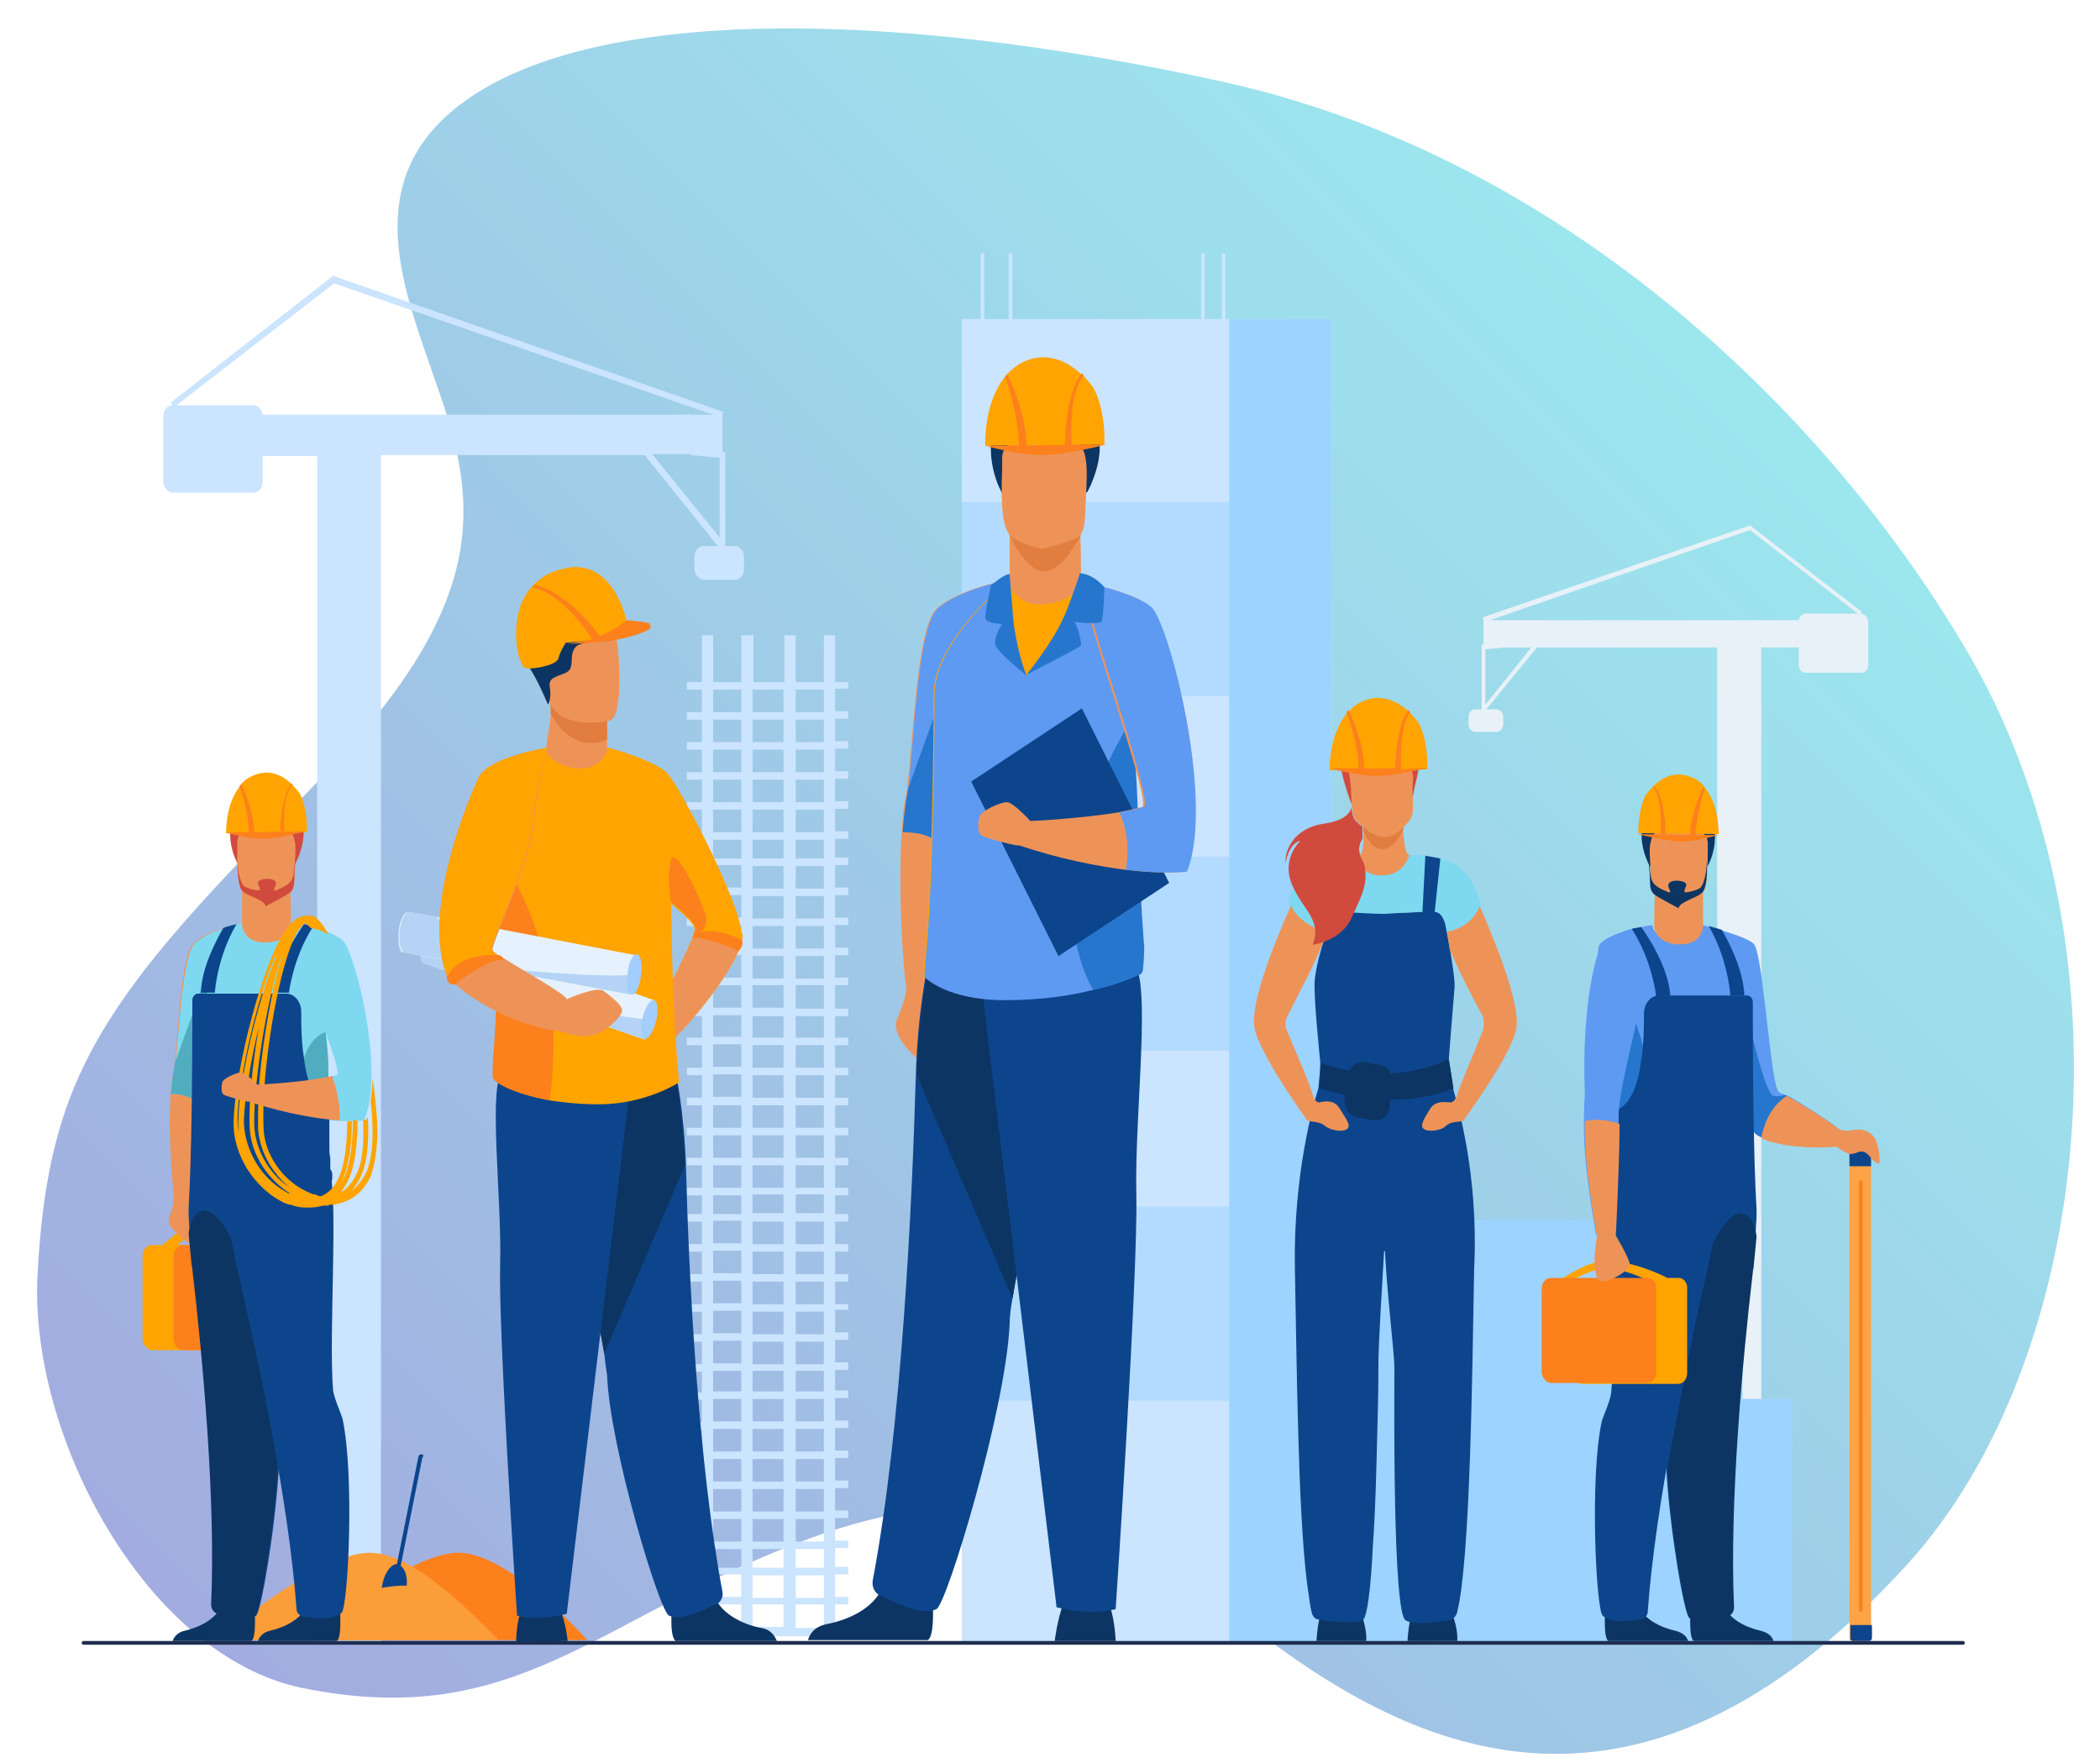 <?xml version="1.0" encoding="utf-8"?>
<!-- Generator: Adobe Illustrator 22.0.1, SVG Export Plug-In . SVG Version: 6.00 Build 0)  -->
<svg version="1.1" id="OBJECTS" xmlns="http://www.w3.org/2000/svg" xmlns:xlink="http://www.w3.org/1999/xlink" x="0px" y="0px"
	 viewBox="0 0 223.8 187.9" style="enable-background:new 0 0 223.8 187.9;" xml:space="preserve">
<style type="text/css">
	.st0{opacity:0.5;fill:url(#SVGID_1_);}
	.st1{fill:#CBE4FF;}
	.st2{fill:#FC801C;}
	.st3{fill:#FB9D39;}
	.st4{fill:#E8F1F8;}
	.st5{opacity:0.5;fill:#9DD3FF;}
	.st6{fill:#9DD3FF;}
	.st7{fill:#1E2E50;}
	.st8{fill:#0C3563;}
	.st9{fill:#EE9358;}
	.st10{fill:#E17E3F;}
	.st11{fill:#0D458D;}
	.st12{fill:#D04B3E;}
	.st13{fill:#7ED9F0;}
	.st14{fill:#FFA400;}
	.st15{fill:#5E9AF2;}
	.st16{fill:#2776CE;}
	.st17{fill:#FFA347;}
	.st18{fill:#50ADBF;}
	.st19{fill:#E5F2FD;}
	.st20{fill:#B5D4F5;}
	.st21{fill:#A2CDFC;}
</style>
<title>details-1-office-worker</title>
<linearGradient id="SVGID_1_" gradientUnits="userSpaceOnUse" x1="30.747" y1="184.256" x2="180.695" y2="34.308">
	<stop  offset="0" style="stop-color:#4659C1"/>
	<stop  offset="1" style="stop-color:#3AD0DE"/>
</linearGradient>
<path class="st0" d="M203.2,166.8c20-21.9,24.7-66.7,6.2-97.8C194,43,165.6,16.3,129.8,8.6C94,0.8,62.7,0.8,49.1,11.1
	c-11.1,8.4-5.9,20.1-2.5,30.1C51.3,54.4,52,65,32.9,84.3C11,106.3,5.1,114.6,4,135.9c-0.9,17.3,11.7,40.6,28.2,44
	c23,4.7,31.5-7.6,54-15.9c18-6.6,30.5-3.5,46.9,9.2C149.5,185.9,173.8,199,203.2,166.8z"/>
<g>
	<path class="st1" d="M78.3,58.2h-1v-10l-0.3,0v-4l0,0l0.1-0.3L35.5,29.4L18.2,42.9l0.2,0.3c-0.6,0-1,0.5-1,1.2v6.9
		c0,0.6,0.5,1.2,1,1.2H27c0.6,0,1-0.5,1-1.2v-2.7h5.8v126.4h6.8V48.5h28.1l7.8,9.7H75c-0.6,0-1,0.5-1,1.2v1.2c0,0.6,0.5,1.2,1,1.2
		h3.3c0.6,0,1-0.5,1-1.2v-1.2C79.3,58.7,78.8,58.2,78.3,58.2z M35.6,30.2l40.4,14H28c-0.1-0.6-0.5-1-1-1h-8.2L35.6,30.2z M73.6,48.5
		l3.1,0.3v8.5l-7.2-8.9H73.6z"/>
	<path class="st2" d="M62.6,174.8h-30c1.4-1.2,6.6-5.5,11.3-7.8c1.9-1,3.8-1.6,5.3-1.5C53.9,165.8,60.5,172.5,62.6,174.8z"/>
	<path class="st3" d="M53.1,174.8h-30c2-1.7,11.6-9.6,16.6-9.3c1.3,0.1,2.8,0.6,4.3,1.5C47.7,169.2,51.6,173.2,53.1,174.8z"/>
	<path class="st4" d="M198.3,65.4L198.3,65.4l0.1-0.2l-11.9-9.2L158,65.8l0.1,0.2l0,0v2.7l-0.2,0v6.9h-0.7c-0.4,0-0.7,0.4-0.7,0.8
		v0.8c0,0.4,0.3,0.8,0.7,0.8h2.3c0.4,0,0.7-0.4,0.7-0.8v-0.8c0-0.4-0.3-0.8-0.7-0.8h-1.1l5.4-6.6H183v86.7h4.7V69h4v1.9
		c0,0.4,0.3,0.8,0.7,0.8h6c0.4,0,0.7-0.4,0.7-0.8v-4.7C199,65.7,198.7,65.4,198.3,65.4z M186.5,56.5l11.5,8.9h-5.6
		c-0.3,0-0.6,0.3-0.7,0.7h-32.9L186.5,56.5z M158.3,75.1v-5.9l2.1-0.2h2.8L158.3,75.1z"/>
	<g>
		<rect x="102.5" y="34" class="st1" width="39.4" height="141"/>
		<g>
			<rect x="102.5" y="53.5" class="st5" width="28.5" height="20.7"/>
			<rect x="102.5" y="91.3" class="st5" width="28.5" height="20.7"/>
			<rect x="102.5" y="128.6" class="st5" width="28.5" height="20.7"/>
		</g>
		<polygon class="st6" points="191,149.1 185.7,149.1 185.7,130 141.9,130 141.9,34 131,34 131,175.1 141.9,175.1 141.9,175 
			185.7,175 185.7,175 191,175 		"/>
	</g>
	<path class="st7" d="M209.2,175.3H8.9c-0.1,0-0.2-0.1-0.2-0.2l0,0c0-0.1,0.1-0.2,0.2-0.2h200.3c0.1,0,0.2,0.1,0.2,0.2l0,0
		C209.4,175.2,209.3,175.3,209.2,175.3z"/>
	<g>
		<path class="st8" d="M150,174.9c0,0,0.1-2,0.5-3c0.5-1,4.1-0.3,4.1-0.3s0.8,1.7,0.7,3.3L150,174.9z"/>
		<path class="st8" d="M140.3,174.9c0,0,0.1-2,0.5-3c0.5-1,4.1-0.3,4.1-0.3s0.8,1.7,0.7,3.3L140.3,174.9z"/>
		<path class="st9" d="M152.4,92.1c-0.5,0.4-4.6,2.8-4.6,2.8l-4.3-3.6c0,0,1.3-0.2,1.4-0.2c0.4-0.1,0.4-1.3,0.4-2.6
			c0-0.2,0-0.4,0-0.6l4.2-0.2l0,0.1c0,0.1,0,0.1,0,0.2l0,0.1c0,0,0,0.1,0,0.1c0.1,1.1,0.2,2.7,0.6,2.9
			C150.3,91.3,151.5,91.3,152.4,92.1z"/>
		<path class="st10" d="M149.6,88.3c-0.4,0.8-1.1,2.2-2.3,2.2c-1.1,0-1.7-1.2-2-1.9c0-0.2,0-0.4,0-0.6l4.2-0.2l0,0.1l0,0.2l0,0.1
			C149.6,88.2,149.6,88.2,149.6,88.3z"/>
		<path class="st11" d="M144.8,77c0,0,2-2.3,4.5,0C149.2,77,147.8,76.7,144.8,77z"/>
		<path class="st12" d="M144,85.6c0,0-0.6-1.5-1-3.3c-0.3-1.3,0-6.2,4.2-5.8c0,0,1.2,0,2.4,0.8c1,0.6,2.4,2.1,1.2,6.4l-0.3,1.5
			L144,85.6z"/>
		<path class="st9" d="M150,87.7c-1.1,1.2-2.5,2.8-5.4-0.2c-0.6-0.6-0.5-1.5-0.6-2.8c0-1.5-0.4-2.5-0.2-3.3c0.2-1.1,1-1.5,2.6-1.7
			c3-0.3,4.5,0.5,4.3,2.2C150.2,85.7,151.1,86.5,150,87.7z"/>
		<path class="st12" d="M147.5,79.7c0,0,1.8,0,2.2,0.6c0.4,0.7,0.5,1.4,0.7,1.8c0.2,0.4,0.2,0.8,0.2,0.8l0.4-3l-2.4-0.5L147.5,79.7z
			"/>
		<path class="st13" d="M157.8,96.4c0,0-0.8,2.6-3.8,3c-0.1,0-0.2,0-0.3,0h-12.5c0,0,0,0-0.1,0c-0.5-0.2-3.5-1.3-3.8-3.5
			c0,0,1.6-3.7,2.8-4.2c0.3-0.1,0.8-0.2,1.3-0.3c0.5-0.1,1.1-0.1,1.5-0.2c0.6,0,1.1-0.1,1.1-0.1s1,2.3,3.3,2.2
			c2.4,0,2.9-2.2,2.9-2.2s0.7,0,1.5,0.1c0.5,0.1,1,0.1,1.6,0.3c0.9,0.2,1.8,0.5,2.3,1C157.3,93.9,157.8,96.4,157.8,96.4z"/>
		<path class="st11" d="M154.9,116.2c-0.1-0.8-0.3-2.1-0.5-3.3c0,0,0.5-6.4,0.6-7.5c0.2-1.1-1-7-1-7c-0.3-0.9-0.7-1.2-1.1-1.2
			l0.6-5.7c-0.5-0.1-1.1-0.2-1.6-0.3l-0.3,5.9l0,0.1c-0.6,0-1.5,0.1-2.2,0.1c-0.7,0-1.4,0.1-1.9,0.1c-0.9,0-2.9-0.1-4.2-0.2l0-0.1
			l-0.3-6c-0.5,0-1,0.1-1.5,0.2l0.6,5.9v0c-0.4,0-0.8,0.8-0.9,1.2l-0.1,1.8c-0.3,0.9-0.9,3-1,4.4c-0.1,1.9,0.6,8.5,0.6,8.6
			c0,0.8-0.1,1.8-0.2,2.8c-0.5,1.6-2.7,9.2-2.5,19.3c0.2,9.5,0.3,25.6,1.3,33.5c0.2,1.3,0.3,2.3,0.5,3.1c0.1,0.4,0.4,0.7,0.7,0.7
			c1.1,0.2,3.6,0.5,4.7,0.1c0.5-0.2,0.9-3.5,1.1-7.8c0.3-4.1,0.4-9,0.5-13c0,0,0,0,0,0c0.1-3.2,0.1-5.7,0.1-6.6
			c0-2.1,0.4-8.3,0.6-11.9c0-0.1,0.1-0.1,0.1,0c0,0,0,0,0,0c0.2,4.3,1,10.9,1,12.3c0,3.5-0.2,26.2,1.2,27c1,0.6,3.4,0.1,4.6,0
			c0.4-0.1,0.8-0.4,0.9-0.9c1.4-5.7,1.6-25.6,1.8-36.5C157.6,125.4,155.4,117.9,154.9,116.2z"/>
		<path class="st9" d="M143.6,120.3c-0.4,0.4-1.8,0.2-2.4-0.3c-0.5-0.5-1.6-0.4-1.9-0.6c0,0-5-6.9-5.6-9.8
			c-0.6-2.9,2.9-10.9,3.9-13.1c0.7,1.8,3.2,2.7,3.6,2.9c0,0,0.1,0,0.1,0h0.1c-0.8,2.5-3.3,7.1-4.2,8.9c-0.2,0.4-0.3,1-0.1,1.4
			c1.2,3,2.4,5.5,2.9,7.3c0.1,0.2,0.3,0.5,0.6,0.5c0.4-0.1,1.6-0.4,2.2,0.7C143.4,119.2,144,119.9,143.6,120.3z"/>
		<g>
			<path class="st14" d="M151.2,77.1c0,0-0.3-0.5-0.9-1.1c-0.1-0.1-0.2-0.2-0.3-0.3c-1.1-0.9-2.8-1.9-4.9-0.9
				c-0.6,0.3-1,0.6-1.4,1.1c-0.1,0.1-0.2,0.2-0.3,0.3c-1.8,2.3-1.7,5.9-1.7,5.9l10.4-0.1C152.2,78.7,151.2,77.1,151.2,77.1z"/>
			<path class="st2" d="M149.3,82c0-0.5-0.2-4.6,1-6.1c-0.1-0.1-0.1-0.1-0.2-0.2c-1.3,1.6-1.4,5.7-1.4,6.2l-3.3,0
				c-0.1-2.9-1.5-5.9-1.7-6.2c-0.1,0.1-0.1,0.1-0.2,0.2c0.2,0.5,1.2,3.3,1.3,6l-3,0c0,0,2.8,0.8,4.9,0.8c2.1,0,5.6-0.9,5.6-0.9
				L149.3,82z"/>
		</g>
		<path class="st12" d="M144,97.9c-1.1,2.4-4.1,2.8-4.1,2.8c1-2.7-1-3.6-2.2-6.4c-1.2-2.8,0.9-4.7,0.9-4.7c-1.3,0.3-1.6,2.4-1.6,2.4
			c-0.1-1.4,0.9-3.7,4-4.2c2.3-0.3,2.9-1.2,3-1.7c0.1,0.6,0.2,1.1,0.5,1.4c0.2,0.2,0.5,0.5,0.7,0.6c0,0.1,0,0.2,0,0.3
			c0,0.4,0,0.7,0,1c-0.4,0.6-0.4,1.2-0.3,1.5c0,0.2,0.1,0.4,0.1,0.4c0.3,0.5,0.5,1,0.5,1.6C145.7,94.6,144.8,96.1,144,97.9z"/>
		<path class="st8" d="M154.9,116l-0.5-3.1c-2.2,1-4.4,1.4-6.2,1.5c-0.2-0.5-0.6-0.8-1.1-0.9l-1.7-0.3c-0.7-0.1-1.3,0.3-1.6,0.9
			c-1.6-0.3-2.7-0.7-3-0.8l0,0l-0.2,2.7v0c1,0.3,1.9,0.5,2.7,0.7l0,0.4c-0.1,0.9,0.4,1.8,1.3,2l1.8,0.3c0.9,0.2,1.7-0.6,1.7-1.6
			l0-0.6C151.7,117.2,154.1,116.4,154.9,116z"/>
		<path class="st9" d="M161.6,109.6c-0.5,2.9-5.6,9.7-5.6,9.8c0,0-0.1,0.1-0.2,0.1c0,0,0,0,0,0c-0.4,0.1-1.2,0-1.7,0.5
			c-0.5,0.5-1.9,0.7-2.4,0.3c-0.4-0.4,0.1-1.1,0.7-2.1c0.6-1,1.8-0.7,2.2-0.7c0.2,0,0.4-0.2,0.5-0.4c0,0,0,0,0,0c0,0,0-0.1,0.1-0.1
			c0.5-1.7,1.7-4.2,2.8-7.1c0.2-0.6,0.2-1.3-0.1-1.8c-0.8-1.5-2.4-4.5-3.4-6.9c-0.1-0.7-0.2-1.4-0.3-1.9c2.3-0.4,3.2-2,3.5-2.7
			C158.8,99.1,162.1,106.8,161.6,109.6z"/>
	</g>
	<g id="P297LW_2_">
		<g>
			<path class="st15" d="M195.6,122.1c-0.8,0.2-4.2,0.3-6.6-0.4c-0.5-0.1-1-0.3-1.3-0.5c-0.5-0.2-0.8-0.5-1-0.8
				c-0.3-0.5-0.8-2.3-1.4-4.7c-1.6-6.5-3.9-17.1-3.9-17.1s4.6,1.1,5.5,2c1,0.9,1.8,15.4,2.7,15.8c0.1,0.1,0.4,0.2,0.7,0.3
				c0,0,0,0,0,0c0.2,0.1,0.4,0.2,0.6,0.3c1.9,1.1,5,3.1,5.3,3.6C196.7,121.3,196.7,121.8,195.6,122.1z"/>
			<path class="st15" d="M186.8,106.8c0-0.2,0-0.5-0.1-0.7c-0.6-3.7-5.3-7.5-5.4-7.5l0,0.1c0,0.6-0.8,1.6-2,1.7
				c-1.4,0.1-3.2-0.8-3.2-1.8c0,0-0.8,0.1-1.1,0.2c-1.1,0.1-3.4,0.9-4.4,1.7c-0.9,0.8,0.4,5.9,1.2,9.5c0.3,1.5,0.6,2.8,0.6,3.3
				c0,0.3-0.2,4-0.4,7.3c-0.2,2.8-0.3,5.3-0.3,5.4c0,0.3,1.3,1.4,3.6,2.2c0.5,0.2,1.2,0.4,1.8,0.5c1.2,0.3,2.5,0.5,3.9,0.4
				c0.5,0,0.9,0,1.3-0.1C185.7,128.8,186.9,124.5,186.8,106.8z"/>
			<path class="st9" d="M176.3,98.5c0-1.4,0-3.2,0.2-4.6l5,0.9c0,0,0,1.8,0,3.7c0,0,0.1,1.8-1.8,2.1
				C177.7,100.9,176.2,99.9,176.3,98.5z"/>
			<path class="st8" d="M180.5,174.9c-0.6-0.4-0.3-3.8-0.3-3.8s3-2.7,3.3-0.6c0.4,2.1,2.8,3,4.1,3.3c0.9,0.2,1.3,0.7,1.4,1.1
				L180.5,174.9z"/>
			<path class="st16" d="M175.9,118c0,5.5-2.3,4-3.7,2.5c0.2-3.3,0.3-15.2,0.3-15.2S175.9,110.1,175.9,118z"/>
			<path class="st16" d="M191,117.1c-0.1,0.8-1.2,3-2,4.6c-0.5-0.1-1-0.3-1.3-0.5c-0.5-0.2-0.8-0.5-1-0.8c-0.3-0.5-0.8-2.3-1.4-4.7
				c0.4-2.9,0.8-5.7,0.8-5.7l0.1-1.9c0,0.1,1.9,8.6,2.8,8.7c0.5,0.1,0.9,0,1.2-0.1c0,0,0,0,0,0C190.6,116.9,190.8,117,191,117.1z"/>
			<path class="st8" d="M171.4,174.9c-0.6-0.4-0.3-3.8-0.3-3.8s3-2.7,3.3-0.6c0.4,2.1,2.8,3,4.1,3.3c0.9,0.2,1.3,0.7,1.4,1.1
				L171.4,174.9z"/>
			<path class="st8" d="M175.8,92.3c0,0-3.3-6.1,3.1-6.5c0,0,2.4,0.3,3-0.3c0,0,1.9,3.3,0.1,6.8C180.2,95.8,175.8,92.3,175.8,92.3z"
				/>
			<path class="st9" d="M181.3,95.4c-0.5,0.4-1.9,0.9-2.3,0.9c0,0-2.1-0.5-2.5-0.8c-0.6-0.4-0.6-1.3-0.6-2.4c0-1.4-0.2-2.5,0-3.3
				c0.2-1,0.7-1.5,2.2-1.6c2.7-0.3,3.8,0.5,3.9,1.6c0,0.3,0,0.5,0,0.8C182,93.8,181.8,95,181.3,95.4z"/>
			<path class="st8" d="M181.9,91.6c0,1.9-0.5,3-0.8,3.1c-0.4,0.2-0.8,0.3-1.3,0.4c-0.2,0-0.3,0-0.3-0.1c0-0.3,0.4-0.7,0.1-0.9
				c-0.3-0.3-1.7-0.4-1.8,0.2c-0.1,0.3,0.4,0.8,0.1,0.8c-0.1,0-0.2,0-0.3-0.1c-0.5-0.2-0.9-0.4-1.1-0.6c-0.6-0.4-0.6-1.1-0.7-2.2
				c-0.1-0.8-0.1-0.3,0,0.8c0.1,1.2-0.1,1.9,0.6,2.4c0.4,0.3,2.5,1.4,2.5,1.4c0-0.6,1.8-1.1,2.3-1.5C181.7,95,182,94.1,181.9,91.6z"
				/>
			<path class="st11" d="M171.8,126c0,0.3,1.3,1.4,3.6,2.2c0.2,0.1,0.4,0.1,0.6,0.2c0,0,0,0,0,0c0.2,2.9,0.8,6.9,1.3,10.8
				c0,0,0,0,0,0c0.1,1,0.3,2,0.4,3c0.3,2.6,0.6,4.9,0.6,6.6v0c0,0.8-0.6,2.7-0.6,3.1c0,0.3,0,0.6-0.1,0.9c-0.1,1.2,0,2.6,0,4.1
				c0.4,6.6,1.9,15.1,2.4,15.5c1.1,0.7,3,0,4-0.2c0.4-0.1,0.7-0.5,0.7-1c-0.5-11,0.9-26.3,2-35.7c0-0.2,0.1-0.5,0.1-0.7
				c0.1-1.1,0.2-2.1,0.3-3.1c0-0.8,0.1-1.6,0.1-2.2c0-0.2,0-0.4,0-0.6c0-0.6-0.4-4.4-0.4-22.1l0,0c0-0.4-0.3-0.7-0.6-0.7h-9.4
				c-0.9,0-1.6,0.9-1.6,1.9c0,1.3,0,3.2-0.3,5c-0.3,2.5-1.1,4.7-2.6,5.3c0,0,0,0,0,0c0,0,0,0.1-0.1,0.3c0,0,0,0,0,0
				c0,0.4,0,0.9,0,1.4c0,0.1,0,0.2,0,0.3c0,0.1,0,0.1,0,0.2c0,0.1,0,0.2,0,0.3c0,0.2,0,0.3,0,0.5c0,0.1,0,0.2,0,0.4
				c0,0.2,0,0.5,0,0.7c0,0.1,0,0.2,0,0.2c0,0.3,0,0.6-0.1,1c0,0.1,0,0.2,0,0.3c0,0,0,0.1,0,0.1c0,0.1,0,0.3,0,0.4c0,0.1,0,0.3,0,0.4
				C171.8,125.2,171.8,125.7,171.8,126z"/>
			<path class="st8" d="M177.7,157c0.4,6.6,1.9,15.1,2.4,15.5c1.1,0.7,3,0,4-0.2c0.4-0.1,0.7-0.5,0.7-1c-0.5-11,0.9-26.3,2-35.7
				c0-0.2,0.1-0.5,0.1-0.7c0.1-1.1,0.2-2.1,0.3-3.1c-0.5-3.7-3.3-3.9-5.9,3.8C181.6,138.1,177.6,155.4,177.7,157z"/>
			<path class="st11" d="M171.7,148.5c-0.1,0.8-0.9,2.6-1,3c-1.3,6-0.6,20.1,0.1,20.7c1,0.9,3,0.5,4,0.4c0.4,0,0.8-0.4,0.8-0.8
				c0.8-11.3,4.1-26.7,6.2-35.8c1.1-4.6,1.2-8,1.2-8s-9.9-7-10.9-3.2C171.2,128.2,172.3,142.6,171.7,148.5z"/>
			<g>
				<path class="st14" d="M181.8,84.1c-0.1-0.1-0.1-0.2-0.2-0.3c-0.3-0.4-0.7-0.7-1.2-0.9c-1.7-0.8-3.1-0.1-4,0.7
					c-0.1,0.1-0.2,0.2-0.2,0.2c-0.5,0.5-0.8,0.9-0.8,0.9s-0.8,1.3-0.8,4.1l8.6,0.1C183.1,89,183.3,86,181.8,84.1z"/>
				<g>
					<path class="st2" d="M177,88.9l0.5,0c0-0.2,0-3.8-1.2-5.1c-0.1,0.1-0.1,0.1-0.1,0.1C177.2,85.1,177,88.9,177,88.9z"/>
					<path class="st2" d="M180.7,89c0.1-2.2,0.8-4.5,1-4.9c-0.1-0.1-0.1-0.1-0.2-0.2c-0.1,0.3-1.3,2.7-1.4,5.1l-5.6-0.1
						c0,0,2.9,0.7,4.6,0.8c1.7,0,4-0.7,4-0.7L180.7,89z"/>
				</g>
			</g>
			<path class="st11" d="M174.9,98.8c0,0,2.9,3.9,3.1,7.3l-1.5,0.1c0,0-0.4-3.8-2.6-7.2c0,0,0.3-0.1,0.5-0.1
				C174.5,98.9,174.9,98.8,174.9,98.8z"/>
			<path class="st11" d="M182.1,98.7c2.1,3.6,2.3,7.4,2.3,7.4l1.5,0c-0.1-2.7-1.6-5.6-2.4-7C183.5,99.1,182.5,98.8,182.1,98.7z"/>
			<g>
				<path class="st14" d="M178.9,136.2h-1.2c-0.6-0.3-3.6-1.8-6.5-1.8c-2.1,0-4.5,1.8-4.6,1.8c-0.4,0,1.2,0.1,1.2,0.1
					s2.4-1.2,3.4-1.2c1,0,3.2,0.8,4.1,1.2h-6.7c-0.6,0-1,0.5-1,1.2v8.8c0,0.6,0.5,1.2,1,1.2h10.2c0.6,0,1-0.5,1-1.2v-8.8
					C179.9,136.7,179.4,136.2,178.9,136.2z"/>
				<path class="st2" d="M175.5,136.2h-10.2c-0.6,0-1,0.5-1,1.2v8.8c0,0.6,0.5,1.2,1,1.2h10.2c0.6,0,1-0.5,1-1.2v-8.8
					C176.6,136.7,176.1,136.2,175.5,136.2z"/>
			</g>
			<path class="st15" d="M172.5,119.7c0.1,4-0.4,11.9-0.4,11.9h-2c-1-5.6-1.3-9.2-1.3-11.2c0-0.4,0-0.7,0-1.1c0-1.7,0.1-2.6,0.1-2.6
				c-0.4-10.2,1.4-15.6,1.9-16.3c0.6-0.7,3.1-1.4,3.1-1.4s0.8,2.8,1.2,5.1c0.3,2.3-2.7,11.7-2.6,15
				C172.5,119.3,172.5,119.5,172.5,119.7z"/>
			<g>
				<path class="st17" d="M199.1,122.4h-1.7c-0.2,0-0.3,0.2-0.3,0.3v51.9c0,0.2,0.1,0.3,0.3,0.3h1.7c0.2,0,0.3-0.2,0.3-0.3v-51.9
					C199.4,122.6,199.3,122.4,199.1,122.4z"/>
				<g>
					<path class="st11" d="M199.1,122.4h-1.7c-0.2,0-0.3,0.2-0.3,0.3v1.6h2.3v-1.6C199.4,122.6,199.3,122.4,199.1,122.4z"/>
					<path class="st11" d="M197.2,174.6c0,0.2,0.1,0.3,0.3,0.3h1.7c0.2,0,0.3-0.2,0.3-0.3v-1.4h-2.3V174.6z"/>
				</g>
				<path class="st2" d="M198.3,125.8c-0.1,0-0.2,0.1-0.2,0.2v45.6c0,0.1,0.1,0.2,0.2,0.2c0.1,0,0.2-0.1,0.2-0.2V126
					C198.5,125.9,198.4,125.8,198.3,125.8z"/>
			</g>
			<path class="st9" d="M172.2,131.7c0,0,0.4-7.9,0.4-11.9c-1.6-0.6-3-0.5-3.7-0.3c0,0.3,0,0.7,0,1.1c0,2,0.3,5.6,1.3,11.2
				c-0.4,2.1-0.4,4.3,0.3,4.7c0.7,0.4,3.2-1.1,3.2-1.7C173.6,134,172.2,131.7,172.2,131.7z"/>
			<path class="st9" d="M200.2,122.5c-0.2-0.8-0.3-1.3-0.9-1.7c-0.7-0.6-1.6-0.4-2.2-0.3c-0.5,0.1-1-0.1-1.2-0.2
				c-1.1-0.9-4-2.7-5.5-3.5c-1,0.7-2.2,1.9-2.7,4.5c2.2,1.1,7,1.1,8,0.9c0,0,0.9,0.7,1.5,0.8c0.2,0,0.6-0.1,0.8-0.2
				c0.5-0.2,0.9,0,1.3,0.5c0.3,0.4,0.7,0.7,0.9,0.7C200.4,123.9,200.3,123,200.2,122.5z"/>
		</g>
	</g>
	<g>
		<g>
			<g>
				<path class="st14" d="M26.4,132.7H16.2c-0.6,0-1,0.5-1,1.2v8.8c0,0.6,0.5,1.2,1,1.2h10.2c0.6,0,1-0.5,1-1.2v-8.8
					C27.4,133.2,27,132.7,26.4,132.7z"/>
				<path class="st2" d="M29.7,132.7H19.5c-0.6,0-1,0.5-1,1.2v8.8c0,0.6,0.5,1.2,1,1.2h10.2c0.6,0,1-0.5,1-1.2v-8.8
					C30.8,133.2,30.3,132.7,29.7,132.7z"/>
			</g>
			<path class="st14" d="M17.3,132.7c0,0,2.4-2.1,2.8-2c0.4,0,0.9,0.2,0.9,0.2l-2.2,1.9L17.3,132.7z"/>
		</g>
		<path class="st13" d="M36.5,100.2c-1-0.8-3.3-1.6-4.4-1.7c-0.3,0-1.1,0-1.1,0c0,0.9-1.7,1.8-3.2,1.7c-1.2-0.1-2-1.1-2-1.7l0,0
			c-0.1,0-4.8,3.7-5.4,7.4c0,0.2-0.1,0.5-0.1,0.7c0,17.7-1,20.4-0.7,20.4c0,0,1.7,1.5,5,1.9c0.4,0,0.9,0.1,1.3,0.1
			c1.4,0,2.8-0.2,3.9-0.4c0.6-0.2,1.3-0.3,1.8-0.5c2.3-0.8,3.6-1.9,3.6-2.2c0-0.3,0-0.8,0-1.3c-0.1-1.9-0.2-3.5-0.3-5.2
			c2.5,0.2,3.9,0,3.9,0C41.1,114.3,37.8,101.3,36.5,100.2z M35.9,114.6c-0.2,0-0.3,0.1-0.5,0.1c-0.1,0-0.2,0.1-0.4,0.1
			c0-0.1,0-0.1,0-0.2c0-0.9-0.1-1.8-0.1-2.6c0-0.7-0.1-1.4-0.2-2C35.6,112.5,36.2,114.5,35.9,114.6z"/>
		<path class="st9" d="M25.9,98.4c0,0-3.6,0.6-5.2,2.1c-1.6,1.5-1.7,11-2.2,13.7c-0.1,0.5-0.2,1.4-0.3,2.4
			c-0.3,3.6,0.1,8.7,0.3,10.6c0,0.4,0,1.1-0.2,1.8c-0.4,1.1-0.5,1.5,0.2,2.1c0.7,0.7,1.5,1.6,2,1.3c0.4-0.2,0.3-3.4,0.3-4.8
			c0.6-3.1,1.6-8.9,2.6-14.5C24.7,105.6,25.9,98.4,25.9,98.4z"/>
		<path class="st13" d="M25.9,98.4c0,0-0.7,4.1-1.5,9.4c-0.3,1.7-0.6,3.5-0.9,5.3c-1.2,2.8-2.3,4.7-2.6,4.3
			c-0.7-0.7-1.9-0.8-2.6-0.8c0.1-1,0.2-1.9,0.3-2.4c0-0.2,0.1-0.5,0.1-0.8c0.4-3.4,0.7-11.5,2.1-12.9c0.8-0.7,2-1.2,3.1-1.6h0
			c0.5-0.2,1.1-0.3,1.4-0.4C25.6,98.4,25.9,98.4,25.9,98.4z"/>
		<path class="st18" d="M20.8,117.4c-0.7-0.7-1.9-0.8-2.6-0.8c0.1-1,0.2-1.9,0.3-2.4c0-0.2,0.1-0.5,0.1-0.8l3.7-10.3
			C22.3,103.1,21.1,117.7,20.8,117.4z"/>
		<path class="st9" d="M31,98.3c0-1.4,0-3.2-0.2-4.6l-5,0.9c0,0,0,1.8,0,3.7c0,0,0,0,0,0s-0.1,1.8,1.8,2.1
			C29.6,100.7,31.1,99.7,31,98.3z"/>
		<path class="st8" d="M26.8,174.9c0.6-0.4,0.3-3.8,0.3-3.8s-3-2.7-3.3-0.6c-0.4,2.1-2.8,3-4.1,3.3c-0.9,0.2-1.2,0.8-1.3,1.1
			L26.8,174.9z"/>
		<path class="st18" d="M35.4,114.7c0,0-0.9,1.5-1.1,1.5c-0.2,0-2.6-1.1-1.9-3.4c0.7-2.4,2.3-2.8,2.3-2.8c0.1,0.6,0.1,1.3,0.2,2
			c0.1,0.8,0.1,1.7,0.1,2.6c0,0.1,0,0.1,0,0.2C35.2,114.8,35.3,114.7,35.4,114.7L35.4,114.7z"/>
		<path class="st8" d="M35.9,174.9c0.6-0.4,0.3-3.8,0.3-3.8s-3-2.7-3.3-0.6c-0.4,2.1-2.8,3-4.1,3.3c-0.9,0.2-1.2,0.8-1.3,1.1
			L35.9,174.9z"/>
		<path class="st12" d="M31.5,92c0,0,3.3-6.1-3.1-6.5c0,0-2.4,0.3-3-0.3c0,0-1.9,3.3-0.1,6.8C27.1,95.5,31.5,92,31.5,92z"/>
		<path class="st9" d="M26,95.2c0.5,0.4,1.9,0.9,2.3,0.9c0,0,2.1-0.5,2.5-0.8c0.6-0.4,0.6-1.3,0.6-2.4c0-1.4,0.2-2.5,0-3.3
			c-0.2-1-0.7-1.5-2.2-1.6c-2.7-0.3-3.8,0.5-3.9,1.6c0,0.3,0,0.5,0,0.8C25.2,93.5,25.5,94.7,26,95.2z"/>
		<path class="st12" d="M25.3,91.4c0,1.9,0.5,3,0.8,3.1c0.4,0.2,0.8,0.3,1.3,0.4c0.2,0,0.3,0,0.3-0.1c0-0.3-0.4-0.7-0.1-0.9
			c0.3-0.3,1.7-0.4,1.8,0.2c0.1,0.3-0.4,0.8-0.1,0.8c0.1,0,0.2,0,0.3-0.1c0.5-0.2,0.9-0.4,1.1-0.6c0.6-0.4,0.6-1.1,0.7-2.2
			c0.1-0.8,0.1-0.3,0,0.8c-0.1,1.2,0.1,1.9-0.6,2.4c-0.4,0.3-2.5,1.4-2.5,1.4c0-0.6-1.8-1.1-2.3-1.5C25.5,94.8,25.3,93.8,25.3,91.4z
			"/>
		<path class="st11" d="M35.4,125.7c0,0.3-1.3,1.4-3.6,2.2c-0.2,0.1-0.4,0.1-0.6,0.2c0,0,0,0,0,0C31,131,30.5,135.1,30,139
			c0,0,0,0,0,0c-0.1,1-0.3,2-0.4,3c-0.3,2.6-0.6,4.9-0.6,6.6v0c0,0.8,0.6,2.7,0.6,3.1c0,0.3,0,0.6,0.1,0.9c0.1,1.2,0,2.6,0,4.1
			c-0.4,6.6-1.9,15.1-2.4,15.5c-1.1,0.7-3,0-4-0.2c-0.4-0.1-0.7-0.5-0.7-1c0.5-11-0.9-26.3-2-35.7c0-0.2-0.1-0.5-0.1-0.7
			c-0.1-1.1-0.2-2.1-0.3-3.1c0-0.8-0.1-1.6-0.1-2.2c0-0.2,0-0.4,0-0.6c0-0.6,0.4-4.4,0.4-22.1l0,0c0-0.4,0.3-0.7,0.6-0.7h9.4
			c0.9,0,1.6,0.9,1.6,1.9c0,1.3,0,3.2,0.3,5c0.3,2.5,1.1,4.7,2.6,5.3c0,0,0,0,0,0c0,0,0,0.1,0.1,0.3c0,0,0,0,0,0c0,0.4,0,0.9,0,1.4
			c0,0.1,0,0.2,0,0.3c0,0.1,0,0.1,0,0.2c0,0.1,0,0.2,0,0.3c0,0.2,0,0.3,0,0.5c0,0.1,0,0.2,0,0.4c0,0.2,0,0.5,0,0.7
			c0,0.1,0,0.2,0,0.2c0,0.3,0,0.6,0.1,1c0,0.1,0,0.2,0,0.3c0,0,0,0.1,0,0.1c0,0.1,0,0.3,0,0.4c0,0.1,0,0.3,0,0.4
			C35.5,125,35.4,125.4,35.4,125.7z"/>
		<path class="st8" d="M29.6,156.7c-0.4,6.6-1.9,15.1-2.4,15.5c-1.1,0.7-3,0-4-0.2c-0.4-0.1-0.7-0.5-0.7-1c0.5-11-0.9-26.3-2-35.7
			c0-0.2-0.1-0.5-0.1-0.7c-0.1-1.1-0.2-2.1-0.3-3.1c0.5-3.7,3.3-3.9,5.9,3.8C27.1,138.3,29.7,155.2,29.6,156.7z"/>
		<path class="st11" d="M35.5,148.2c0.1,0.8,0.9,2.6,1,3c1.3,6,0.6,20.1-0.1,20.7c-1,0.9-3,0.5-4,0.4c-0.4,0-0.8-0.4-0.8-0.8
			c-0.8-11.3-4.1-26.7-6.2-35.8c-1.1-4.6-1.2-8-1.2-8s9.9-7,10.9-3.2C36.1,127.9,35,142.3,35.5,148.2z"/>
		<g>
			<path class="st14" d="M31.9,84.5c0,0-0.3-0.4-0.8-0.9c-0.1-0.1-0.2-0.2-0.2-0.2c-0.9-0.8-2.3-1.5-4-0.7c-0.5,0.2-0.9,0.5-1.2,0.9
				c-0.1,0.1-0.1,0.2-0.2,0.3c-1.5,1.9-1.4,4.9-1.4,4.9l8.6-0.1C32.8,85.9,31.9,84.5,31.9,84.5z"/>
			<g>
				<path class="st2" d="M30.3,88.6c0,0-0.3-3.8,0.9-5c-0.1-0.1-0.1-0.1-0.1-0.1c-1.2,1.4-1.2,5-1.2,5.1L30.3,88.6z"/>
				<path class="st2" d="M27.1,88.7c-0.1-2.4-1.2-4.8-1.4-5.1c-0.1,0.1-0.1,0.1-0.2,0.2c0.2,0.4,1,2.7,1,4.9l-2.5,0
					c0,0,2.3,0.7,4,0.7c1.7,0,4.6-0.8,4.6-0.8L27.1,88.7z"/>
			</g>
		</g>
		<path class="st11" d="M32.4,98.5c0,0-2.9,3.9-3.1,7.3h1.5c0,0,0.4-3.7,2.6-7.1L32.4,98.5z"/>
		<path class="st11" d="M25.2,98.5c-2.1,3.6-2.3,7.3-2.3,7.3h-1.5c0.1-2.7,1.6-5.5,2.4-6.9h0C24.3,98.7,24.8,98.6,25.2,98.5z"/>
		<path class="st14" d="M40.2,119.6c-0.1-1.3-0.2-2.8-0.5-4.7c0,0.9-0.1,1.7-0.2,2.5c0.4,3.4,0.2,5.9-0.4,7.4
			c-0.4,0.9-1,1.6-1.6,2.1c0.3-0.4,0.6-0.8,0.9-1.4c0.5-1,1-2.9,0.8-6.5c0,0.1-0.1,0.2-0.1,0.3c0,0-0.1,0-0.4,0.1
			c0.1,2.6-0.1,4.6-0.7,5.7c-0.4,0.9-1,1.6-1.7,2c0.2-0.3,0.4-0.5,0.6-0.9c0.6-1,1.2-3,1.2-6.8c-0.1,0-0.3,0-0.5,0
			c0,3-0.4,5.2-1.1,6.4c0,0.1-0.1,0.1-0.1,0.2c0.5-1.1,1.1-3,1.1-6.5c-0.2,0-0.3,0-0.5,0c0,3-0.4,5.2-1.1,6.4
			c-0.4,0.8-1,1.3-1.7,1.6c-0.2,0-0.4-0.1-0.6-0.2c0,0-0.1,0-0.1,0c0,0,0,0,0,0c0,0-0.1,0-0.1,0c-0.2-0.1-0.5-0.2-0.7-0.3
			c-2.8-1.3-4.5-4.2-4.6-6.6c-0.1-1.7,0-4.3,0.3-7c0.6-5.5,1.9-11.8,3.4-14.3c0,0,0.1-0.1,0.1-0.1c0,0,0,0,0,0c0,0,0.1-0.1,0.1-0.1
			c0.1-0.1,0.1-0.2,0.2-0.2c0,0,0,0,0,0c0.1-0.1,0.2-0.3,0.4-0.3c0,0,0.1,0.1,0.1,0.1c0.1,0.1,0.2,0.2,0.4,0.4c0,0,0,0,0,0
			c0.2,0,0.3,0.1,0.5,0.1c0.1,0,0.2,0,0.2,0.1c0,0,0,0,0,0c0,0,0,0,0.1,0c0.1,0,0.2,0.1,0.3,0.1c0.1,0,0.1,0,0.2,0.1
			c0.1,0,0.1,0.1,0.2,0.1c0.1,0,0.1,0.1,0.2,0.1c0.1,0,0.2,0.1,0.2,0.1c0,0,0,0,0,0c-0.9-1.7-1.6-2.1-2-2c-0.1,0-0.1,0-0.2,0
			c-0.1,0-0.1,0-0.2,0c-0.1,0-0.3,0-0.4,0.1c-0.4,0-0.9,0.4-1.4,1c0,0-0.1,0.1-0.1,0.1c-0.3,0.3-0.5,0.8-0.8,1.2c0,0,0,0,0,0
			c-2.5,4.6-4.9,14.8-5,19.5c-0.1,3.8,2.4,7.1,5,8.5c0.2,0.1,0.5,0.3,0.7,0.3c0.1,0.1,0.3,0.1,0.4,0.1c0,0,0,0,0,0
			c0.5,0.2,1,0.3,1.5,0.3c0.1,0,0.2,0,0.3,0c0.1,0,0.2,0,0.3,0c0.5,0,0.9-0.1,1.3-0.2c0.1,0,0.1,0,0.2,0c0.1,0,0.1,0,0.2,0
			c0.1,0,0.2,0,0.3-0.1c0.3,0,0.6,0,0.9-0.1c0.9-0.2,1.7-0.6,2.4-1.3c0.4-0.4,0.8-1,1.1-1.6C39.9,124.2,40.3,122.5,40.2,119.6z
			 M25.3,119.3c0.1-4.2,2.1-13.2,4.3-18c-0.1,0.2-0.2,0.4-0.2,0.7c-2.1,5.1-3.9,13.2-4,17.3c-0.1,1.7,0.4,3.3,1.2,4.7
			C25.8,122.4,25.3,120.7,25.3,119.3z M30.6,127.1c-3.2-1.7-4.7-5.2-4.6-7.9c0.1-2.3,0.7-6.1,1.6-9.8c-0.7,4-1.1,8.1-1,10.6
			c0.1,3.2,2.1,5.8,4.3,7.2C30.8,127.2,30.7,127.2,30.6,127.1z M27.1,120c-0.1-3.6,0.9-10.9,2.3-16.1c0.2-0.6,0.3-1.1,0.5-1.7
			c0.1-0.2,0.1-0.3,0.2-0.5c-1.1,3.6-2,8.7-2.4,12.9c-0.2,2.2-0.2,4.2-0.2,5.7c0.2,2.6,1.6,4.8,3.3,6.2
			C28.5,125,27.2,122.3,27.1,120z"/>
		<path class="st9" d="M35.4,114.7c-0.1,0-1.6,0.3-1.7,0.3c-2.5,0.4-5.9,0.6-6.3,0.6c0,0-1.2-1.3-1.7-1.3c-0.5,0-1.8,0.6-2,1
			c-0.1,0.4-0.2,1.2,0.2,1.4c0.4,0.2,2,0.6,2.4,0.7c0.1,0,0.1,0,0.2,0c3,1,5.6,1.5,7.6,1.8c0.2,0,1.2,0.2,2.1,0.2
			C36.3,117.4,35.7,115.5,35.4,114.7z"/>
	</g>
	<path class="st1" d="M90.4,73.5v-0.8H89v-5h-1.2v5h-3v-5h-1.2v5h-3.3v-5H79v5h-3v-5h-1.2v5h-1.6v0.8h1.6v2.4h-1.6v0.8h1.6v2.4h-1.6
		v0.8h1.6v2.4h-1.6v0.8h1.6v2.4h-1.6v0.8h1.6v2.4h-1.6v0.8h1.6v2h-1.6v0.8h1.6v2.4h-1.6v0.8h1.6v2.4h-1.6v0.8h1.6v2.4h-1.6v0.8h1.6
		v2.4h-1.6v0.8h1.6v2.4h-1.6v0.8h1.6v2.3h-1.6v0.8h1.6v2.4h-1.6v0.8h1.6v2.4h-1.6v0.8h1.6v2.4h-1.6v0.8h1.6v2.4h-1.6v0.8h1.6v2.4
		h-1.6v0.8h1.6v2h-1.6v0.8h1.6v2.4h-1.6v0.8h1.6v2.4h-1.6v0.8h1.6v2.4h-1.6v0.8h1.6v2.4h-1.6v0.8h1.6v2.4h-1.6v0.8h1.6v2.2h-1.6v0.8
		h1.6v2.4h-1.6v0.8h1.6v2.4h-1.6v0.8h1.6v2.4h-1.6v0.8h1.6v2.4h-1.6v0.8h1.6v2.4h-1.6v0.8h1.6v2h-1.6v0.8h1.6v2.4h-1.6v0.8h1.6v2.4
		h-1.6v0.8h17.2v-0.8H89V171h1.4v-0.8H89v-2.4h1.4v-0.8H89v-2h1.4v-0.8H89v-2.4h1.4v-0.8H89v-2.4h1.4v-0.8H89v-2.4h1.4v-0.8H89v-2.4
		h1.4v-0.8H89v-2.4h1.4v-0.8H89v-2.2h1.4v-0.8H89v-2.4h1.4v-0.8H89v-2.4h1.4V139H89v-2.4h1.4v-0.8H89v-2.4h1.4v-0.8H89v-2.4h1.4
		v-0.8H89v-2h1.4v-0.8H89v-2.4h1.4v-0.8H89V121h1.4v-0.8H89v-2.4h1.4V117H89v-2.4h1.4v-0.8H89v-2.4h1.4v-0.8H89v-2.3h1.4v-0.8H89
		V105h1.4v-0.8H89v-2.4h1.4v-0.8H89v-2.4h1.4v-0.8H89v-2.4h1.4v-0.8H89v-2.4h1.4v-0.8H89v-2h1.4v-0.8H89v-2.4h1.4v-0.8H89v-2.4h1.4
		v-0.8H89v-2.4h1.4v-0.8H89v-2.4h1.4v-0.8H89v-2.4H90.4z M83.5,73.5v2.4h-3.3v-2.4H83.5z M80.2,170.3v-2.4h3.3v2.4H80.2z M83.5,171
		v2.4h-3.3V171H83.5z M80.2,167.1v-2h3.3v2H80.2z M80.2,164.3v-2.4h3.3v2.4H80.2z M80.2,161.1v-2.4h3.3v2.4H80.2z M80.2,157.9v-2.4
		h3.3v2.4H80.2z M80.2,154.7v-2.4h3.3v2.4H80.2z M80.2,151.5v-2.4h3.3v2.4H80.2z M80.2,148.3v-2.2h3.3v2.2H80.2z M80.2,145.4v-2.4
		h3.3v2.4H80.2z M80.2,142.2v-2.4h3.3v2.4H80.2z M80.2,139v-2.4h3.3v2.4H80.2z M80.2,135.8v-2.4h3.3v2.4H80.2z M80.2,132.6v-2.4h3.3
		v2.4H80.2z M80.2,129.3v-2h3.3v2H80.2z M80.2,126.6v-2.4h3.3v2.4H80.2z M80.2,123.4V121h3.3v2.4H80.2z M80.2,120.2v-2.4h3.3v2.4
		H80.2z M80.2,117v-2.4h3.3v2.4H80.2z M80.2,113.8v-2.4h3.3v2.4H80.2z M80.2,110.6v-2.3h3.3v2.3H80.2z M80.2,107.5V105h3.3v2.4H80.2
		z M80.2,104.3v-2.4h3.3v2.4H80.2z M80.2,101.1v-2.4h3.3v2.4H80.2z M80.2,97.9v-2.4h3.3v2.4H80.2z M80.2,94.7v-2.4h3.3v2.4H80.2z
		 M80.2,91.5v-2h3.3v2H80.2z M80.2,88.7v-2.4h3.3v2.4H80.2z M80.2,85.5v-2.4h3.3v2.4H80.2z M80.2,82.3v-2.4h3.3v2.4H80.2z
		 M80.2,79.1v-2.4h3.3v2.4H80.2z M76,73.5h3v2.4h-3V73.5z M76,76.7h3v2.4h-3V76.7z M76,79.9h3v2.4h-3V79.9z M76,83.1h3v2.4h-3V83.1z
		 M76,86.3h3v2.4h-3V86.3z M76,89.5h3v2h-3V89.5z M76,92.2h3v2.4h-3V92.2z M76,95.4h3v2.4h-3V95.4z M76,98.6h3v2.4h-3V98.6z
		 M76,101.8h3v2.4h-3V101.8z M76,105h3v2.4h-3V105z M76,108.2h3v2.3h-3V108.2z M76,111.3h3v2.4h-3V111.3z M76,114.5h3v2.4h-3V114.5z
		 M76,117.8h3v2.4h-3V117.8z M76,121h3v2.4h-3V121z M76,124.2h3v2.4h-3V124.2z M76,127.4h3v2h-3V127.4z M76,130.1h3v2.4h-3V130.1z
		 M76,133.3h3v2.4h-3V133.3z M76,136.5h3v2.4h-3V136.5z M76,139.7h3v2.4h-3V139.7z M76,142.9h3v2.4h-3V142.9z M76,146.1h3v2.2h-3
		V146.1z M76,149.1h3v2.4h-3V149.1z M76,152.3h3v2.4h-3V152.3z M76,155.5h3v2.4h-3V155.5z M76,158.7h3v2.4h-3V158.7z M76,161.9h3
		v2.4h-3V161.9z M76,165.1h3v2h-3V165.1z M76,167.8h3v2.4h-3V167.8z M76,171h3v2.4h-3V171z M87.8,173.5h-3V171h3V173.5z M87.8,170.3
		h-3v-2.4h3V170.3z M87.8,167.1h-3v-2h3V167.1z M87.8,164.3h-3v-2.4h3V164.3z M87.8,161.1h-3v-2.4h3V161.1z M87.8,157.9h-3v-2.4h3
		V157.9z M87.8,154.7h-3v-2.4h3V154.7z M87.8,151.5h-3v-2.4h3V151.5z M87.8,148.3h-3v-2.2h3V148.3z M87.8,145.4h-3v-2.4h3V145.4z
		 M87.8,142.2h-3v-2.4h3V142.2z M87.8,139h-3v-2.4h3V139z M87.8,135.8h-3v-2.4h3V135.8z M87.8,132.6h-3v-2.4h3V132.6z M87.8,129.3
		h-3v-2h3V129.3z M87.8,126.6h-3v-2.4h3V126.6z M87.8,123.4h-3V121h3V123.4z M87.8,120.2h-3v-2.4h3V120.2z M87.8,117h-3v-2.4h3V117z
		 M87.8,113.8h-3v-2.4h3V113.8z M87.8,110.6h-3v-2.3h3V110.6z M87.8,107.5h-3V105h3V107.5z M87.8,104.3h-3v-2.4h3V104.3z
		 M87.8,101.1h-3v-2.4h3V101.1z M87.8,97.9h-3v-2.4h3V97.9z M87.8,94.7h-3v-2.4h3V94.7z M87.8,91.5h-3v-2h3V91.5z M87.8,88.7h-3
		v-2.4h3V88.7z M87.8,85.5h-3v-2.4h3V85.5z M87.8,82.3h-3v-2.4h3V82.3z M87.8,79.1h-3v-2.4h3V79.1z M87.8,75.9h-3v-2.4h3V75.9z"/>
	<g>
		<rect x="104.5" y="27" class="st1" width="0.4" height="8.7"/>
		<rect x="128" y="27" class="st1" width="0.4" height="8.7"/>
		<rect x="107.5" y="27" class="st1" width="0.4" height="8.7"/>
		<rect x="130.2" y="27" class="st1" width="0.4" height="8.7"/>
	</g>
	<path class="st11" d="M44.9,155c-0.1,0-0.3,0.1-0.3,0.2l-2.3,11.5c-0.6,0-1.2,0.8-1.5,1.9l-0.2,1.1c0,0.1,0,0.1,0,0.2l2.5,0.7
		c0-0.1,0-0.1,0-0.2l0.2-1.1c0.2-1.1-0.1-2.1-0.6-2.4l2.3-11.5C45.2,155.1,45.1,155,44.9,155z"/>
	<path class="st3" d="M38.3,169.8c0,0,5.3-1.6,7-0.3c1.7,1.3-0.9,2.6-0.9,2.6L38.3,169.8z"/>
	<g id="P297LW_1_">
		<path class="st14" d="M79,100.5c-1,3.6-6.5,9.7-7.3,10.3c0,0-1.3-2.5-1-3.8c0.2-1.1,2.3-5.1,3.1-7.1c0-0.1,0.1-0.2,0.1-0.3
			c0.1-0.3,0.2-0.5,0.1-0.7c0-0.4-1.2-1.5-2.6-2.7c-1.8-1.6-3.8-3.5-4.2-4.9c-0.6-2.4-2.7-11.7-2.7-11.7s5.1,1.3,6.6,2.8
			c1.4,1.5,7.7,13.7,7.9,16.9C79.2,99.6,79.2,100,79,100.5z"/>
		<path class="st9" d="M79,100.5c-1,3.6-6.5,9.7-7.3,10.3c0,0-1.3-2.5-1-3.8c0.2-1.2,2.6-5.5,3.2-7.4C74.8,99.4,77,99.2,79,100.5z"
			/>
		<path class="st9" d="M64.7,78.8l0,0.7c0,0,0.2,2.3-2.3,2.6c-2.4,0.3-4.2-0.7-4.2-2.4c0.2-1.4,0.4-2.5,0.5-3.6c0-0.4,0-0.9-0.1-1.4
			l4.7-0.1l1.4,0.3L64.7,78.8z"/>
		<path class="st10" d="M64.7,74.9l0,3.9c-0.5,0.3-1.1,0.4-1.7,0.4c-2.2,0-3.6-1.8-4.3-3.1c0-0.4,0-0.9-0.1-1.4l4.7-0.1L64.7,74.9z"
			/>
		<path class="st8" d="M60.5,174.9c0,0-0.2-2-0.8-3.3c-0.5-1.2-3.9-0.4-3.9-0.4s-0.7,0.7-0.8,3.8L60.5,174.9z"/>
		<path class="st8" d="M72,174.9c-0.8-0.6-0.3-4.7-0.3-4.7s3.7-3.4,4.2-0.8c0.5,2.6,3.5,3.8,5.2,4.1c1.2,0.2,1.5,1,1.7,1.4H72z"/>
		<path class="st11" d="M64.4,144.3c0.1,0.9,0.2,1.7,0.3,2.3c0.3,7.7,5.6,25.2,6.6,25.6c1.5,0.6,3.8-0.7,5-1.2
			c0.5-0.2,0.8-0.8,0.7-1.3c-2.6-13.8-3.6-33.7-3.9-45.5c-0.2-5.9-1.1-10-1.1-10s-12.9-3.9-12.9,1C58.9,119.7,63.2,137,64.4,144.3z"
			/>
		<path class="st8" d="M64.4,144.3l8.6-20.1c-0.2-5.9-1.1-10-1.1-10s-12.9-3.9-12.9,1C58.9,119.7,63.2,137,64.4,144.3z"/>
		<path class="st11" d="M67.2,115.3L60.4,172c0,0-3,0.8-5.3,0.2c0,0-2-30.1-1.8-37.4c0.2-7.3-1.4-19.5,0.4-20.9
			C55.4,112.5,67.2,115.3,67.2,115.3z"/>
		<path class="st14" d="M72.3,115.4c0,0-3.5,2.3-8.5,2.3c-2,0-3.7-0.2-5.1-0.4c-4-0.7-6.1-2-6.1-2.5c0-0.4,0-1.9,0.1-2.5
			c0.6-8.5,0.3-15.1,1.2-20.1c0-0.1,0-0.1,0-0.2c1.1-6.3,2.9-10,3.8-11.4c0.3-0.5,0.5-0.8,0.5-0.8c0,1.2,2.2,2.2,4,2.1
			c1.5-0.1,2.5-1.4,2.5-2.1l0,0c0.1,0,6.8,5.3,6.8,10.2C71.5,112,72.6,115.4,72.3,115.4z"/>
		<path class="st2" d="M58.6,117.2C58.6,117.2,58.6,117.2,58.6,117.2c-4-0.6-6.1-1.9-6.1-2.4c0-0.4,0-1.9,0.1-2.5
			c0.6-8.5,0.3-15.1,1.2-20.1C56,95.4,60.3,103.9,58.6,117.2z"/>
		<g>
			<path class="st19" d="M69.7,106.6l-0.5,2.1l-0.5,2.1l-23.4-8.1c0,0-0.1,0-0.1,0c0,0-0.1,0-0.1-0.1c-0.3-0.2-0.3-1.1-0.1-2.1
				c0-0.1,0-0.1,0-0.2c0.3-1.1,0.8-1.9,1.2-1.9c0,0,0.1,0,0.1,0c0,0,0.1,0,0.1,0L69.7,106.6z"/>
			<path class="st20" d="M69.2,108.7l-0.5,2.1l-23.4-8.1c0,0-0.1,0-0.1,0c0,0-0.1,0-0.1-0.1c-0.3-0.2-0.3-1.1-0.1-2.1
				c1,0.8,5.5,4.5,13.3,6.3C66.3,108.5,68.8,108.6,69.2,108.7z"/>
			<path class="st21" d="M69.7,106.6c-0.4-0.1-0.9,0.7-1.2,1.8c-0.3,1.2-0.2,2.2,0.2,2.3c0.4,0.1,0.9-0.7,1.2-1.8
				C70.2,107.7,70.1,106.7,69.7,106.6z"/>
		</g>
		<g>
			<path class="st19" d="M46.4,97.7l-2.8-0.5c0,0-0.1,0-0.1,0c0,0-0.1,0-0.1,0c-0.4,0.1-0.8,0.9-0.9,2c0,0.1,0,0.1,0,0.2
				c-0.1,0.5,0,0.9,0,1.3c0.1,0.4,0.2,0.7,0.3,0.8c0,0,0,0,0,0c0,0,0.1,0,0.1,0c0,0,0.1,0,0.1,0l24.1,4.5l0.3-2.1l0.3-2.1L46.4,97.7
				z"/>
			<path class="st20" d="M56.5,103.5c-5.2-0.4-7.9-3.5-10-5.8l-2.8-0.5c0,0-0.1,0-0.1,0c0,0-0.1,0-0.1,0c-0.4,0.1-0.8,0.9-0.9,2
				c0,0.1,0,0.1,0,0.2c-0.1,0.5,0,0.9,0,1.3c0.1,0.4,0.3,0.7,0.3,0.8c0,0,0,0,0,0c0,0,0.1,0,0.1,0c0,0,0.1,0,0.1,0l24.1,4.5l0.3-2.1
				C67.2,103.9,64.7,104.2,56.5,103.5z"/>
			<path class="st21" d="M67.9,101.7c-0.4-0.1-0.9,0.8-1,2c-0.2,1.2,0,2.2,0.4,2.3c0.4,0.1,0.9-0.8,1-2
				C68.5,102.8,68.3,101.8,67.9,101.7z"/>
		</g>
		<path class="st9" d="M59.3,109.9c-5.6-1-9.3-3.7-10.8-5c-0.5-0.4-0.8-0.7-0.8-0.7C44.8,97.2,50,85,51,82.9c1-2.2,7.3-3.2,7.3-3.2
			s-1,3.4-1.4,7.8c-0.4,4.4-4.5,13-4.4,13.7c0,0.2,0.5,0.6,1.3,1c2.2,1.4,6.4,3.7,6.6,4.3C60.7,107.2,59.3,109.9,59.3,109.9z"/>
		<path class="st9" d="M60.4,106.5c0,0,3.1-1.4,3.9-0.9c0.8,0.6,2,1.5,2,2.1c0,0.6-1.6,2.2-3,2.6c-1.4,0.5-4-0.5-4-0.5L60.4,106.5z"
			/>
		<path class="st14" d="M56.8,87.5c-0.4,4.4-4.5,13-4.4,13.7c0,0.2,0.5,0.6,1.3,1c0,0-0.1,0-0.1,0c-3.3-0.2-4.8,1.9-5.1,2.6
			c-0.5-0.4-0.8-0.7-0.8-0.7C44.8,97.2,50,85,51,82.9c1-2.2,7.3-3.2,7.3-3.2S57.2,83.1,56.8,87.5z"/>
		<path class="st9" d="M65,76.8c0,0-6,1.4-6.7-2.9s-1.9-7.1,1.9-8.1c3.8-1.1,4.8,0.4,5.4,1.8C66,68.9,66.5,76.4,65,76.8z"/>
		<path class="st8" d="M58.4,75.1c0,0-1.2-2.9-2.1-4.1c-1-1.3-0.4-7.6,3.7-7.4c4.2,0.2,5.7,3.7,5.7,4.3c0,0.7-3.4,0.2-4.3,1
			c-0.9,0.9,0,2.3-1.1,2.8c-1.1,0.5-1.9,0.5-1.7,1.6C58.8,74.5,58.4,75.1,58.4,75.1z"/>
		<path class="st14" d="M59.7,60.7c-1.2,0.3-2.1,0.9-2.8,1.6c-0.1,0.1-0.1,0.1-0.2,0.2l0,0c-2.5,2.7-1.5,7.1-1.5,7.1
			s0.3,1.1,0.6,1.5c0.2,0.4,3.5-0.1,3.7-0.9c0.2-0.8,0.8-1.7,0.8-1.7s3.5-0.3,3.7-0.3c0.8-0.1,3-1,3-1C67,67,65.7,58.9,59.7,60.7z"
			/>
		<path class="st2" d="M69.1,66.4c-0.4-0.1-1.1-0.2-2.3-0.3c0,0-1,0.9-2.9,1.7c-0.9-1.3-3.5-4.5-6.9-5.5c0,0,0,0,0,0
			c-0.1,0.1-0.1,0.1-0.2,0.2l0,0c0,0,0,0,0,0.1c2.8,0.6,5.4,4.1,6.3,5.5c-0.8,0.2-1.7,0.4-2.7,0.5c0,0,6.1,0.1,8.9-1.6
			C69.4,66.8,69.3,66.4,69.1,66.4z"/>
		<path class="st2" d="M75.3,98.1c-0.1,0.7-0.5,1.5-1.4,1.7c0-0.1,0.1-0.2,0.1-0.3c0.1-0.3,0.2-0.5,0.1-0.7c0-0.4-1.2-1.5-2.6-2.7
			c-0.1-0.7-0.4-2.8,0-4.4C72,89.8,75.4,97.3,75.3,98.1z"/>
		<path class="st2" d="M53.1,101.8c0,0-4.2-0.4-5.5,2.4c0,0,0.1,0.9,0.9,0.7c0,0,3.5-2.8,5.3-2.6C53.7,102.3,53.5,101.8,53.1,101.8z
			"/>
		<path class="st2" d="M73.8,99.9c0,0,2.2,0.1,4.9,1.5c0,0,0.6-0.7,0.4-1.1C78.9,99.9,75,98.4,73.8,99.9z"/>
	</g>
	<g>
		<path class="st9" d="M103.9,83.5c1.9-11.1,3.6-21.7,3.6-21.7s-5.3,0.9-7.7,3.1c-2.3,2.2-2.5,16.3-3.3,20.2c-0.2,0.8-0.3,2-0.4,3.6
			c-0.4,5.7,0.1,14.3,0.5,16.7c0,0.2-0.2,1.4-1.1,3.5c0,0-0.5,1.7,2.6,4.2C100.1,114.8,101.9,95.6,103.9,83.5z"/>
		<path class="st15" d="M107.5,61.8c0,0-1,6.1-2.3,13.9c-0.4,2.5-0.9,5.1-1.3,7.8c-1.8,4.2-3.4,7-3.9,6.4c-1-1.1-2.7-1.2-3.8-1.2
			c0.1-1.5,0.3-2.8,0.4-3.6c0.1-0.3,0.1-0.7,0.2-1.1c0.6-5,1-17.1,3.1-19.1C102.2,62.8,107.5,61.8,107.5,61.8z"/>
		<path class="st16" d="M105.2,75.7c-0.4,2.5-0.9,5.1-1.3,7.8c-1.8,4.2-3.4,7-3.9,6.4c-1-1.1-2.7-1.2-3.8-1.2
			c0.1-1.5,0.3-2.8,0.4-3.6c0.1-0.3,0.1-0.7,0.2-1.1l5.5-15.3L105.2,75.7z"/>
		<path class="st9" d="M115.2,61.7c0-2.1,0-4.7-0.2-6.9l-7.4,1.4c0,0,0,2.6,0,5.5c0,0,0,0,0,0s-0.2,2.7,2.7,3.1
			C113.1,65.2,115.2,63.8,115.2,61.7z"/>
		<path class="st10" d="M107.5,56.8c0,0,1.7,4.1,3.8,4.1c2,0,3.9-3.9,3.9-3.9L107.5,56.8z"/>
		<path class="st8" d="M112.4,174.9c0,0,0.3-2.4,0.9-3.9c0.6-1.4,4.6-0.5,4.6-0.5s0.8,0.8,1,4.4L112.4,174.9z"/>
		<path class="st8" d="M98.9,174.8c0.9-0.7,0.4-5.6,0.4-5.6s-4.4-4-5-0.9c-0.6,3.1-4.1,4.4-6.2,4.8c-1.4,0.3-1.8,1.1-2,1.7H98.9z"/>
		<path class="st8" d="M115.9,52.4c0,0,5-9-4.6-9.6c0,0-3.6,0.5-4.4-0.4c0,0-2.8,4.8-0.2,10C109.3,57.6,115.9,52.4,115.9,52.4z"/>
		<path class="st9" d="M107.7,57.1c0.7,0.7,2.8,1.3,3.4,1.4c0,0,3.1-0.8,3.7-1.2c0.9-0.6,0.8-1.9,0.9-3.6c0.1-2.1,0.2-3.7,0-4.8
			c-0.2-1.4-1-2.2-3.2-2.4c-4-0.4-5.7,0.8-5.7,2.3c0,0.4,0,0.8,0,1.2C106.6,54.7,107,56.4,107.7,57.1z"/>
		<path class="st11" d="M107.9,138.4c-0.2,1.1-0.3,2-0.3,2.7c-0.4,9.1-6.7,29.9-7.8,30.4c-1.7,0.8-4.5-0.8-5.9-1.4
			c-0.6-0.2-1-0.9-0.9-1.6c3.1-16.4,4.2-39.9,4.6-53.9c0.2-7,1.3-11.9,1.3-11.9s15.2-4.7,15.3,1.2
			C114.4,109.3,109.3,129.8,107.9,138.4z"/>
		<path class="st8" d="M107.9,138.4l-10.2-23.8c0.2-7,1.3-11.9,1.3-11.9s15.2-4.7,15.3,1.2C114.4,109.3,109.3,129.8,107.9,138.4z"/>
		<path class="st11" d="M104.5,104.1l8.1,67.2c0,0,3.5,1,6.3,0.2c0,0,2.4-35.7,2.2-44.3c-0.2-8.6,1.7-23.1-0.4-24.7
			C118.5,100.8,104.5,104.1,104.5,104.1z"/>
		<path class="st14" d="M121.7,102.4c0,0.8-0.5,1.4-1.2,1.4l-12.7,0.2l-9.3,0.2c-0.4,0,0.9-4,1-30.2c0-5.8,7.9-12.1,8-12.1l0,0
			c0,0.8,1.2,2.4,2.9,2.5c2.1,0.2,4.7-1,4.7-2.4c0,0,0.2,0.3,0.6,0.9c1.1,1.8,3.2,6.1,4.5,13.6c1.1,5.9,0.7,13.8,1.4,24
			C121.8,101.2,121.7,101.8,121.7,102.4z"/>
		<path class="st15" d="M121.3,103.9c0,0-1.7,0.9-4.8,1.6c-2.3,0.6-5.5,1.1-9.4,1.1c-6.2,0-8.5-2.4-8.5-2.4c-0.4,0,0.9-4,1-30.2
			c0-5.8,7.9-12.1,8-12.1l0,0c0,0-0.2,7.8,1.8,10.1c0,0,2.9-2.6,6.6-9.8c1.1,1.8,3,6.8,4.3,14.3c0.3,1.5,0.5,3.2,0.6,5
			c0.4,5.2,0.3,11.5,0.9,19c0.1,0.7,0,1.4,0,1.9C121.8,103.1,121.9,103.9,121.3,103.9z"/>
		<path class="st16" d="M121.3,103.9c0,0-1.7,0.9-4.8,1.6c-1-1.7-2.2-4.9-2.4-9.8c-0.3-8.4,6.6-19.2,6.6-19.2l0.3,4.9
			c0.4,5.2,0.3,11.5,0.9,19c0.1,0.7,0,1.4,0,1.9C121.8,103.1,121.9,103.9,121.3,103.9z"/>
		<polygon class="st11" points="115.3,75.5 103.5,83.3 112.8,101.9 124.6,94.1 		"/>
		<path class="st9" d="M122.6,64.7c-1.4-1.3-4.8-2.1-6.5-2.5c-0.6-0.1-1-0.2-1-0.2c0.2,0.9,0.6,2.4,1.1,4.1
			c2.1,7.3,6.4,19.7,5.5,19.9c-0.7,0.2-1.6,0.4-2.6,0.6c-3.7,0.6-8.7,0.9-9.3,0.9c0,0-1.8-2-2.5-2c-0.7,0-2.7,0.9-2.9,1.5
			c-0.2,0.7-0.3,1.8,0.3,2.1c0.6,0.3,3,0.9,3.6,1c0.1,0,0.2,0,0.3,0c4.5,1.5,8.3,2.2,11.3,2.6c4.1,0.5,6.5,0.2,6.5,0.2
			C129.5,85.5,124.6,66.4,122.6,64.7z"/>
		<path class="st15" d="M126.5,92.9c0,0-2.4,0.3-6.5-0.2c0.2-1.3,0.4-3.8-0.7-6.1c1-0.2,1.9-0.4,2.6-0.6c0.9-0.3-3.4-12.7-5.5-19.9
			c-0.2-2.4-0.3-3.9-0.3-3.9l0.1,0c1.7,0.4,5.1,1.3,6.5,2.5C124.6,66.4,129.5,85.5,126.5,92.9z"/>
		<path class="st16" d="M109.4,71.9c0,0,5.7-2.9,5.8-3.1c0.1-0.2-0.3-2-0.7-2.5c0,0,2.8,0.3,2.9-0.1c0.2-0.4,0.3-3.6,0.3-3.6
			s-1.1-1.4-2.6-1.5c0,0-1.2,3.6-1.7,4.6C112.2,68.5,109.4,71.9,109.4,71.9z"/>
		<path class="st16" d="M108,66.2c0,0,0.4,3.4,1.4,5.8c0,0-3-2.4-3.3-3.2c-0.3-0.8,0.7-2.3,0.7-2.3s-1.8,0-1.8-0.7
			c0-0.7,0.6-3.4,0.6-3.4s1.5-1.3,2-1.2L108,66.2z"/>
		<g>
			<path class="st14" d="M117.7,47.4L105,47.5c0,0-0.2-4.4,2-7.2c0.1-0.1,0.2-0.3,0.3-0.4c0.5-0.5,1.1-1,1.7-1.3
				c2.5-1.2,4.7-0.1,6,1.1c0.1,0.1,0.3,0.2,0.4,0.3c0.7,0.7,1.1,1.3,1.1,1.3S117.8,43.3,117.7,47.4z"/>
			<path class="st2" d="M114.2,47.4c0-0.6-0.3-5.7,1.3-7.4c-0.1-0.1-0.1-0.1-0.2-0.2c-1.7,2-1.8,7-1.8,7.6l-4.1,0.1
				c-0.1-3.6-1.8-7.2-2.1-7.6c-0.1,0.1-0.1,0.1-0.2,0.3c0.3,0.6,1.4,4.1,1.5,7.3l-3.6,0c0,0,3.4,1,6,1c2.6,0,6.8-1.1,6.8-1.1
				L114.2,47.4z"/>
		</g>
	</g>
</g>
</svg>
